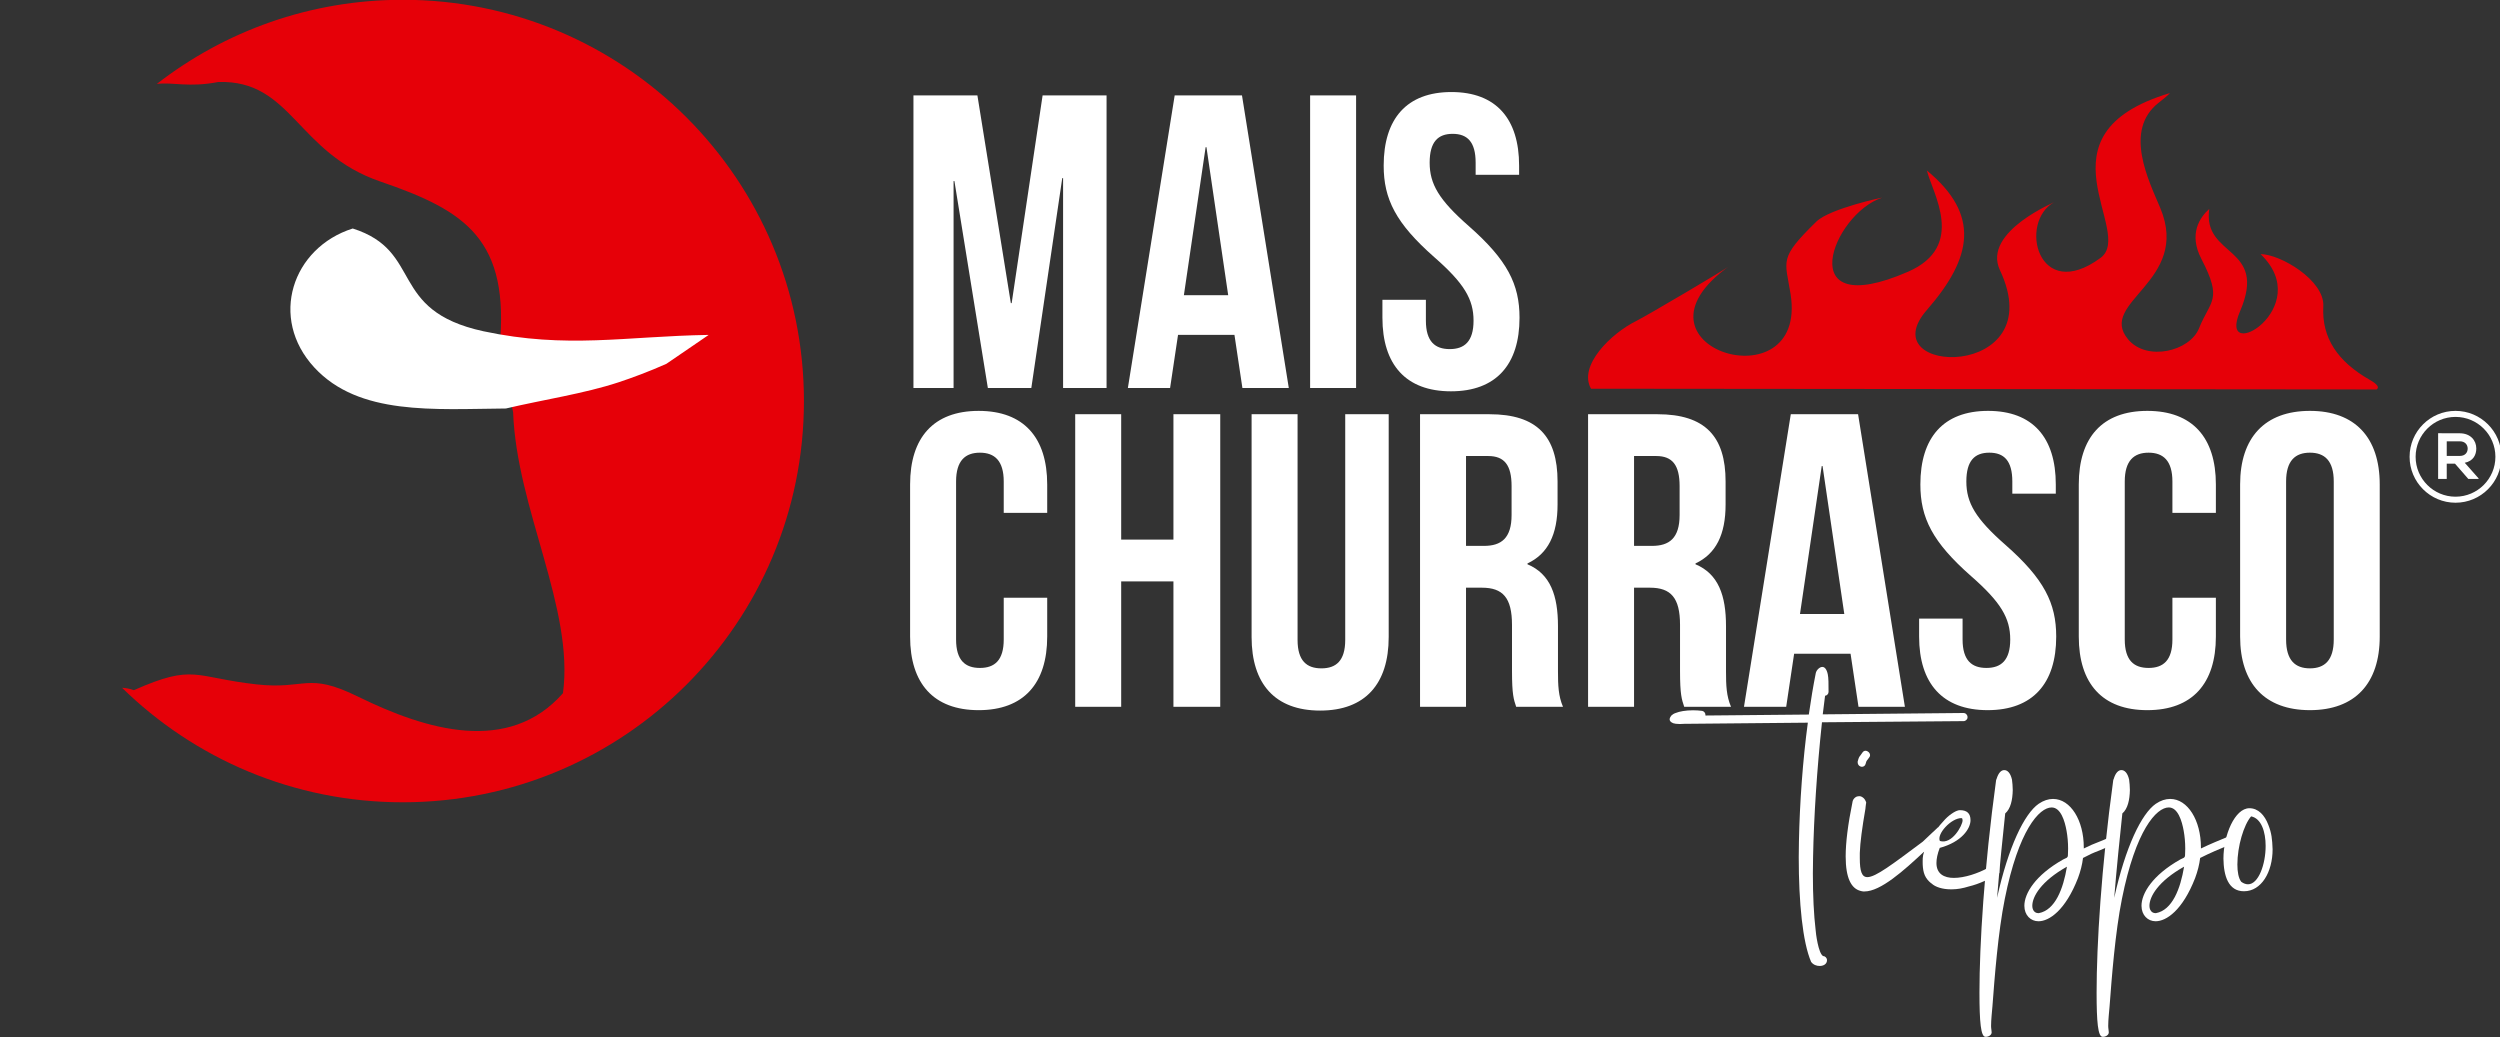 <?xml version="1.0" encoding="UTF-8"?>
<!DOCTYPE svg PUBLIC "-//W3C//DTD SVG 1.1//EN" "http://www.w3.org/Graphics/SVG/1.1/DTD/svg11.dtd">
<!-- Creator: CorelDRAW -->
<svg xmlns="http://www.w3.org/2000/svg" xml:space="preserve" width="273.385mm" height="113.403mm" version="1.1" style="shape-rendering:geometricPrecision; text-rendering:geometricPrecision; image-rendering:optimizeQuality; fill-rule:evenodd; clip-rule:evenodd"
viewBox="0 0 27338.5 11340.3"
 xmlns:xlink="http://www.w3.org/1999/xlink"
 xmlns:xodm="http://www.corel.com/coreldraw/odm/2003">
 <rect x="0" y="0" width="27338.5" height="11340.3" fill="#333333" stroke="none"/>
 <defs>
  <style type="text/css">
   <![CDATA[
    .fil1 {fill:#E60008}
    .fil2 {fill:white}
    .fil3 {fill:white}
    .fil0 {fill:white;fill-rule:nonzero}
   ]]>
  </style>
 </defs>
 <g id="Camada_x0020_1">
  <path class="fil0" d="M19805.41 10518.82c-93.13,-215.9 -135.46,-647.66 -135.46,-1145.08l2.15 -173.57c8.43,-425.41 42.33,-888.96 97.33,-1297.44l-1354.6 12.7 -44.45 2.11c-35.98,0 -59.26,-4.23 -71.96,-8.5 -27.52,-10.55 -40.22,-25.36 -40.22,-42.3 0,-12.7 6.35,-25.4 16.93,-40.21 10.59,-10.59 27.52,-23.29 48.69,-29.64 40.21,-16.93 110.06,-29.63 190.46,-29.63 31.79,0 65.65,2.12 99.52,6.35 21.13,4.23 35.95,23.28 35.95,44.45l0 6.35 1130.26 -10.58c23.29,-162.99 48.69,-315.39 76.2,-452.97 6.35,-31.71 40.22,-67.73 71.97,-67.73 23.28,0 46.57,21.16 59.27,80.47 8.46,40.18 8.46,103.68 8.46,192.58 0,21.16 -16.93,40.21 -38.1,42.33l-25.36 203.2 1538.75 -14.82c25.36,0 44.45,21.17 44.45,44.45l0 4.24c0,21.16 -21.21,40.21 -42.37,40.21l-1549.33 12.7c-55.04,514.35 -88.9,1035.02 -97.33,1475.25l-2.16 177.8c0,243.38 10.59,455.05 29.64,613.8 2.11,38.13 29.63,260.35 82.55,289.98 23.28,0 42.33,21.17 42.33,44.45 0,42.33 -38.1,63.5 -80.4,63.5 -33.86,0 -69.88,-12.73 -93.17,-44.45z"/>
  <path class="fil0" d="M20348.26 8383.17l12.66 2.15c19.05,0 36.02,-12.73 40.25,-31.78 8.44,-29.64 8.44,-29.64 14.82,-38.1 6.35,-6.35 12.67,-16.9 25.4,-33.87 6.32,-6.35 8.47,-14.82 8.47,-23.25 0,-14.85 -8.47,-29.67 -21.2,-38.1 -8.47,-6.38 -16.9,-10.58 -27.49,-10.58 -12.7,0 -25.43,6.35 -33.9,19.01l-21.16 29.67c-16.9,21.17 -19.05,23.25 -31.72,69.82l0 8.5c0,21.13 12.67,40.18 33.87,46.53z"/>
  <path class="fil0" d="M21040.81 9312.89c13.61,-93.98 133.66,-182.99 158.29,-271.33 -44.95,40.01 -123.54,116.1 -173.53,162.85 -332.32,247.65 -514.35,387.35 -605.37,387.35 -61.38,0 -82.55,-65.62 -82.55,-207.44l0 -57.15c4.23,-116.41 25.44,-275.13 61.38,-482.56 2.16,-14.82 2.16,-31.75 6.35,-55.07l2.12 -10.55c0,-6.35 -2.12,-12.7 -6.31,-19.05 -6.39,-16.93 -19.05,-31.75 -31.79,-40.22 -8.47,-6.35 -21.13,-12.7 -31.75,-12.7l-10.58 0c-8.47,0 -14.82,2.12 -23.29,4.24 -14.81,6.31 -27.48,16.93 -38.06,33.86l0 2.12c-2.15,4.23 -6.39,10.58 -6.39,14.82 -52.91,258.23 -76.2,455.08 -76.2,603.21 0,241.3 63.54,351.37 160.91,376.73 10.54,4.27 21.13,4.27 31.71,6.39l12.7 0c176.18,0 428.27,-225.88 652.36,-435.19 0,-0.1 0,-0.21 0,-0.31z"/>
  <path class="fil0" d="M21448.9 8946.2c6.35,2.12 10.58,4.24 10.58,10.59l2.12 14.81c0,52.92 -114.76,266.88 -248.39,224.76 -36.52,-75.74 122.83,-250.16 235.69,-250.16zm414.51 477.7c-59.62,35.67 -113.88,66.25 -122.45,66.25 -112.15,61.39 -258.2,110.07 -374.61,110.07 -107.92,0 -190.5,-44.45 -190.5,-162.98 0,-44.45 10.62,-99.45 35.98,-165.1 241.3,-65.59 336.55,-211.67 336.55,-302.65 0,-76.2 -40.22,-110.07 -116.42,-110.07 -35.98,0 -103.71,40.22 -160.86,99.45 -80.4,84.7 -139.7,169.33 -179.92,247.68l-42.33 6.35c-21.13,2.09 -40.18,21.14 -40.18,42.34 0,25.36 6.73,57.64 32.13,57.64 -19.05,55.03 -15.24,92.64 -15.24,139.17 4.24,95.25 25.44,152.4 93.17,207.44l2.08 0c42.34,42.33 127,65.61 209.55,65.61l16.94 0c55.03,0 116.41,-10.58 184.15,-31.75 109.29,-26.1 221.51,-78.17 331.96,-146.33l0 -123.12z"/>
  <path class="fil0" d="M22602.88 9477.47c-283.6,158.72 -378.85,328.05 -378.85,427.53 0,44.45 23.28,80.44 65.61,80.44l6.35 0c177.8,-33.87 266.67,-264.59 306.89,-507.97zm-891.09 1860.45c-50.76,0 -65.58,-160.83 -65.58,-484.68 0,-518.55 50.77,-1365.18 182,-2321.88 0,-4.23 2.15,-6.35 4.23,-10.58 21.21,-71.97 52.92,-99.49 84.71,-99.49 35.94,0 67.69,31.75 84.63,103.72 4.23,33.87 8.46,74.08 8.46,114.26 -2.08,107.99 -23.28,205.36 -82.55,256.12 -23.28,218.02 -65.61,626.53 -88.9,922.83 122.77,-556.65 298.45,-920.68 455.09,-1028.66 52.91,-35.99 105.8,-52.92 156.63,-52.92 192.62,0 336.52,234.95 336.52,529.17l0 12.66c175.68,-84.63 45.93,-16.65 382.48,-164.78 4.27,-2.12 -33.27,-91.55 -37.19,-89.96 -130.45,52.46 -16.79,89.18 -16.79,112.43 0,16.93 39.72,78.25 22.83,86.71 -340.79,150.29 -158.72,57.75 -359.8,159.35 -8.47,71.97 -27.52,146.02 -55.03,220.1 -137.55,353.48 -315.39,472.02 -431.77,472.02 -84.67,0 -154.52,-65.62 -154.52,-169.34 0,-133.35 116.42,-332.31 423.34,-505.88 25.4,-14.82 52.91,-14.82 52.91,-46.53l2.09 -71.97c0,-69.88 -6.32,-135.46 -16.9,-194.73 -19.05,-107.95 -63.54,-256.08 -162.99,-256.08 -135.46,0 -361.95,247.61 -512.23,998.99 -74.05,366.19 -112.15,865.69 -135.47,1176.8 -4.23,55.07 -14.81,143.93 -14.81,213.82 0,27.48 6.35,50.76 6.35,69.81 0,29.64 -33.87,48.69 -63.5,48.69l-4.24 0z"/>
  <path class="fil0" d="M23576.98 9985.45l-6.35 0c-42.33,0 -65.61,-36.02 -65.61,-80.43 0,-99.52 95.25,-268.82 378.84,-427.53 -40.18,243.38 -129.08,474.1 -306.88,507.96zm806.03 -805.18c-0.14,-12.94 0.49,-26.6 3.03,-39.76 -124.7,51.65 -214.94,88.3 -317.99,137.98l0 -12.67c0,-294.22 -143.93,-529.17 -336.55,-529.17 -50.84,0 -103.75,16.94 -156.63,52.92 -156.64,107.95 -332.29,471.98 -455.05,1028.67 23.25,-296.34 65.58,-704.85 88.9,-922.84 59.23,-50.8 80.4,-148.16 82.51,-256.11 0,-40.22 -4.23,-80.4 -8.46,-114.27 -16.9,-71.96 -48.69,-103.75 -84.64,-103.75 -31.78,0 -63.5,27.52 -84.7,99.48 -2.08,4.27 -4.23,6.35 -4.23,10.59 -131.2,956.7 -182,1803.33 -182,2321.91 0,323.82 14.82,484.68 65.58,484.68l4.27 0c29.6,0 63.47,-19.05 63.47,-48.68 0,-19.05 -6.32,-42.33 -6.32,-69.82 0,-69.88 10.55,-158.75 14.82,-213.81 23.28,-311.12 61.38,-810.65 135.43,-1176.8 150.28,-751.38 376.77,-999.03 512.23,-999.03 99.45,0 143.94,148.13 162.99,256.11 10.58,59.27 16.93,124.85 16.93,194.74l-2.12 71.96c0,31.72 -27.51,31.72 -52.91,46.54 -306.92,173.56 -423.34,372.49 -423.34,505.88 0,103.68 69.85,169.33 154.52,169.33 116.42,0 294.22,-118.57 431.76,-472.01 27.52,-74.09 46.57,-148.17 55.07,-220.14 110.7,-55.91 206.17,-95.88 326.39,-145.55 -0.99,-18.77 -2.75,-37.54 -2.96,-56.38z"/>
  <path class="fil0" d="M24775.65 9251.01c0,-154.52 -46.57,-300.6 -158.75,-323.85 -80.44,93.13 -150.29,325.96 -150.29,527.05 0,80.4 12.7,150.28 42.3,188.38 25.44,19.05 50.84,27.48 74.12,27.48 114.27,0 192.62,-218.01 192.62,-419.06zm-461.44 137.55c0,-256.09 124.89,-550.3 283.64,-550.3 97.36,0 167.18,76.2 207.43,182.03 35.95,91.02 42.3,156.6 46.53,266.7 0,249.77 -122.73,459.28 -313.23,459.28 -171.45,0 -222.25,-169.33 -224.37,-357.71z"/>
  <path class="fil1" d="M4403.5 -2.35c2423.33,0 4387.81,1964.48 4387.81,4387.81 0,2423.31 -1964.48,4387.78 -4387.81,4387.78 -1194.69,0 -2277.73,-477.59 -3068.88,-1252.16 44.75,2.95 88.07,11.11 129.34,26.21 660.86,-292.84 657.05,-139.98 1339.64,-63.54 546.24,61.14 551.18,-141.21 1112.7,134.66 746.69,366.89 1646.7,635.21 2240,-38 124.14,-929.14 -506.59,-2014.85 -545.19,-3072.8l-149.36 -695.74c119.52,-1194.86 -369.36,-1507.35 -1302.14,-1826.72 -917.36,-314.05 -965.83,-1111.85 -1771.54,-1088.71 -330.44,63.61 -495.08,-1.34 -673.38,21.6 742.74,-576.79 1675.59,-920.39 2688.81,-920.39zm-3069.84 7522.49c-24.68,-24.17 -49.07,-48.64 -73.18,-73.39 24.1,24.75 48.5,49.22 73.18,73.39zm-75.15 -75.4c-24.41,-25.09 -48.52,-50.46 -72.33,-76.13 23.81,25.66 47.92,51.04 72.33,76.13zm-73.05 -76.9c-24,-25.9 -47.7,-52.07 -71.08,-78.54 23.38,26.46 47.08,52.65 71.08,78.54zm-71.56 -79.07c-23.1,-26.16 -45.9,-52.59 -68.38,-79.3 22.48,26.71 45.28,53.14 68.38,79.3zm-70.08 -81.32c-21.88,-26.02 -43.46,-52.3 -64.74,-78.83 21.28,26.53 42.86,52.82 64.74,78.83zm-68.23 -83.17c-20.22,-25.28 -40.17,-50.8 -59.84,-76.54 19.67,25.74 39.61,51.26 59.84,76.54zm-66.4 -85.09c-19.24,-25.3 -38.2,-50.83 -56.9,-76.56 18.7,25.73 37.66,51.26 56.9,76.56zm-63.66 -85.84c-17.95,-24.83 -35.63,-49.88 -53.07,-75.1 17.44,25.22 35.11,50.27 53.07,75.1zm-61.8 -87.69c-16.18,-23.57 -32.09,-47.32 -47.82,-71.22 15.73,23.89 31.64,47.65 47.82,71.22zm-59.88 -89.54c-14.34,-22.03 -28.45,-44.23 -42.41,-66.54 13.96,22.3 28.07,44.51 42.41,66.54zm-57.81 -91.21c-11.37,-18.44 -22.58,-37 -33.68,-55.62 11.1,18.62 22.3,37.18 33.68,55.62zm-55.45 -92.43c-8.27,-14.18 -16.49,-28.41 -24.6,-42.69 8.12,14.29 16.33,28.51 24.6,42.69zm-52.94 -93.38c-7.68,-13.94 -15.3,-27.91 -22.83,-41.94 7.53,14.03 15.15,28 22.83,41.94zm-51.23 -95.77c-6.91,-13.32 -13.76,-26.67 -20.54,-40.07 6.78,13.4 13.63,26.75 20.54,40.07zm-48.35 -96.03c-6.3,-12.91 -12.54,-25.85 -18.72,-38.84 6.18,12.98 12.42,25.93 18.72,38.84zm-46.48 -98.31c-5.51,-12.05 -10.97,-24.14 -16.38,-36.25 5.41,12.11 10.86,24.2 16.38,36.25zm-43.92 -99.2c-4.92,-11.51 -9.78,-23.04 -14.61,-34.6 4.83,11.55 9.68,23.09 14.61,34.6zm-41.36 -100.06c-4.36,-10.95 -8.67,-21.92 -12.95,-32.92 4.28,10.99 8.58,21.97 12.95,32.92zm-39.22 -102.01c-3.75,-10.14 -7.43,-20.32 -11.11,-30.49 3.68,10.18 7.36,20.35 11.11,30.49zm-36.5 -102.56c-3.3,-9.64 -6.52,-19.31 -9.75,-28.98 3.23,9.67 6.45,19.34 9.75,28.98zm-34.02 -103.76c-2.79,-8.87 -5.49,-17.77 -8.23,-26.66 2.73,8.89 5.44,17.79 8.23,26.66zm-31.38 -104.45c-2.44,-8.51 -4.81,-17.04 -7.2,-25.57 2.39,8.53 4.76,17.06 7.2,25.57zm-29.01 -106.19c-1.94,-7.48 -3.81,-14.99 -5.72,-22.49 1.91,7.5 3.78,15.01 5.72,22.49zm-26.23 -106.54c-1.62,-6.95 -3.16,-13.93 -4.75,-20.89 1.59,6.96 3.13,13.94 4.75,20.89zm-114.25 -997.12l-0.02 -1.64 0.02 -1.89 -0.01 1.87 0.01 1.66zm1.26 -103.01c0.15,-6.3 0.25,-12.6 0.42,-18.89 -0.17,6.29 -0.27,12.59 -0.42,18.89zm11.23 -231.87c0.37,-4.91 0.81,-9.8 1.2,-14.7 -0.39,4.9 -0.83,9.79 -1.2,14.7zm9.27 -105.59c0.45,-4.54 0.84,-9.11 1.31,-13.65 -0.47,4.54 -0.86,9.11 -1.31,13.65zm64.91 -432.7c1.33,-6.62 2.62,-13.25 3.99,-19.86 -1.37,6.61 -2.66,13.24 -3.99,19.86zm49.99 -219.06c1.65,-6.46 3.38,-12.88 5.07,-19.33 -1.69,6.45 -3.42,12.87 -5.07,19.33zm26.43 -98.29c1.56,-5.56 3.06,-11.15 4.64,-16.71 -1.58,5.55 -3.08,11.15 -4.64,16.71zm64.04 -207.98c2.86,-8.53 5.8,-17.02 8.7,-25.52 -2.91,8.51 -5.84,16.99 -8.7,25.52zm36.2 -103.6c2.79,-7.65 5.65,-15.26 8.48,-22.89 -2.83,7.63 -5.69,15.24 -8.48,22.89zm34.51 -91.36c3.35,-8.6 6.65,-17.22 10.05,-25.79 -3.4,8.57 -6.7,17.2 -10.05,25.79zm40.92 -101.37c4.15,-9.91 8.35,-19.8 12.56,-29.67 -4.22,9.88 -8.41,19.76 -12.56,29.67zm44.8 -103.37c4.15,-9.23 8.4,-18.4 12.62,-27.6 -4.22,9.19 -8.47,18.37 -12.62,27.6zm40.27 -86.82c5.48,-11.5 10.97,-22.99 16.54,-34.43 -5.57,11.44 -11.06,22.93 -16.54,34.43zm47.07 -95.87c5.27,-10.41 10.55,-20.82 15.89,-31.18 -5.34,10.36 -10.62,20.77 -15.89,31.18zm51.52 -98.72c5.78,-10.72 11.64,-21.4 17.51,-32.07 -5.87,10.67 -11.73,21.35 -17.51,32.07zm47.97 -86.57c8.02,-14.1 16.12,-28.14 24.29,-42.14 -8.17,14 -16.28,28.04 -24.29,42.14zm51.9 -88.83c6.75,-11.26 13.47,-22.52 20.32,-33.71 -6.85,11.19 -13.57,22.46 -20.32,33.71zm57.75 -93.67c7.49,-11.8 15.04,-23.58 22.63,-35.31 -7.59,11.74 -15.14,23.5 -22.63,35.31zm61.19 -93.9c7.77,-11.59 15.65,-23.09 23.55,-34.59 -7.89,11.49 -15.78,23.01 -23.55,34.59zm51.26 -74.56c11.77,-16.78 23.64,-33.46 35.63,-50.06 -11.99,16.6 -23.87,33.29 -35.63,50.06zm62.92 -87.49c9.12,-12.35 18.27,-24.68 27.5,-36.95 -9.24,12.26 -18.38,24.6 -27.5,36.95zm67.85 -89.59c9.67,-12.43 19.42,-24.78 29.24,-37.09 -9.82,12.3 -19.57,24.67 -29.24,37.09zm54.83 -68.87c15.37,-18.96 30.89,-37.79 46.57,-56.48 -15.68,18.69 -31.2,37.53 -46.57,56.48zm69.63 -83.75c16.89,-19.8 33.95,-39.43 51.18,-58.92 -17.23,19.49 -34.3,39.12 -51.18,58.92zm73.91 -84.53c11.47,-12.78 22.98,-25.51 34.6,-38.13 -11.62,12.62 -23.13,25.35 -34.6,38.13zm59.12 -64.47c17.93,-19.2 36.01,-38.27 54.28,-57.14 -18.27,18.87 -36.35,37.94 -54.28,57.14zm74.82 -78.17c19.95,-20.33 40.1,-40.49 60.45,-60.44 -20.34,19.95 -40.5,40.1 -60.45,60.44zm80.82 -80.33c23.45,-22.7 47.17,-45.12 71.12,-67.3 -23.95,22.18 -47.66,44.6 -71.12,67.3zm82.56 -77.96c13.61,-12.52 27.31,-24.94 41.1,-37.27 -13.79,12.33 -27.49,24.75 -41.1,37.27zm58.66 -52.85c22.77,-20.2 45.74,-40.17 68.93,-59.9 -23.19,19.73 -46.16,39.7 -68.93,59.9zm88.18 -76.18c23.79,-20 47.8,-39.74 72.02,-59.24 -24.22,19.5 -48.23,39.24 -72.02,59.24zm88.84 -72.79c14.64,-11.67 29.33,-23.26 44.11,-34.75 -14.79,11.49 -29.48,23.07 -44.11,34.75z"/>
  <path class="fil2" d="M5532 4467.05c411.27,-96.98 856.2,-162.6 1231.59,-286.28 145.94,-48.12 339.16,-119.66 523.52,-202.21l462.91 -316.3c-911.29,14.88 -1548.9,155.22 -2464.18,-39.9 -1049.41,-228.5 -649.12,-876.8 -1428.58,-1123.6 -661.67,209.73 -920.36,979.03 -419.45,1520.54 487.01,526.45 1306.16,454.73 2094.19,447.75z"/>
  <path class="fil3" d="M15131.11 1810.98c0,365.65 132.53,630.76 553.08,1001 329.07,287.98 429.61,461.65 429.61,694.76 0,228.53 -100.54,310.8 -260.52,310.8 -159.99,0 -260.53,-82.27 -260.53,-310.8l0 -228.52 -475.37 0 0 196.53c0,511.91 255.98,804.44 749.62,804.44 493.64,0 749.62,-292.53 749.62,-804.44 0,-365.69 -132.54,-630.77 -553.09,-1001.01 -329.07,-287.97 -429.65,-461.64 -429.65,-694.76 0,-228.53 91.44,-315.38 251.39,-315.38 159.99,0 251.43,86.85 251.43,315.38l0 132.54 475.33 0 0 -100.54c0,-511.95 -251.39,-804.48 -740.48,-804.48 -489.06,0 -740.44,292.53 -740.44,804.48zm-804.48 2431.66l502.78 0 0 -3199.55 -502.78 0 0 3199.55zm-1142.68 -2632.78l9.14 0 237.66 1618.05 -484.5 0 237.7 -1618.05zm397.65 -566.77l-735.9 0 -511.91 3199.55 461.64 0 86.86 -580.5 617.04 0 86.86 580.5 507.33 0 -511.92 -3199.55zm-2893.31 0l-699.34 0 0 3199.55 438.78 0 0 -2262.54 9.17 0 365.66 2262.54 475.37 0 338.24 -2294.54 9.14 0 0 2294.54 475.36 0 0 -3199.55 -699.34 0 -338.25 2271.67 -9.13 0 -365.66 -2271.67z"/>
  <path class="fil3" d="M24496.64 6961.34c0,511.91 269.66,804.47 763.3,804.47 493.68,0 763.34,-292.56 763.34,-804.47l0 -1663.77c0,-511.95 -269.66,-804.48 -763.34,-804.48 -493.64,0 -763.3,292.53 -763.3,804.48l0 1663.77zm502.81 -1695.77c0,-228.53 100.54,-315.38 260.49,-315.38 159.99,0 260.56,86.85 260.56,315.38l0 1727.77c0,228.53 -100.57,315.38 -260.56,315.38 -159.95,0 -260.49,-86.85 -260.49,-315.38l0 -1727.77zm-1243.26 1270.67l0 457.1c0,228.53 -100.58,310.79 -260.56,310.79 -159.95,0 -260.53,-82.26 -260.53,-310.79l0 -1727.77c0,-228.53 100.58,-315.38 260.53,-315.38 159.98,0 260.56,86.85 260.56,315.38l0 342.8 475.33 0 0 -310.8c0,-511.95 -255.97,-804.48 -749.61,-804.48 -493.61,0 -749.59,292.53 -749.59,804.48l0 1663.77c0,511.91 255.98,804.47 749.59,804.47 493.64,0 749.61,-292.56 749.61,-804.47l0 -425.1 -475.33 0zm-2756.18 -1238.67c0,365.65 132.54,630.77 553.05,1001.01 329.07,287.97 429.65,461.64 429.65,694.76 0,228.53 -100.58,310.79 -260.53,310.79 -159.99,0 -260.53,-82.26 -260.53,-310.79l0 -228.53 -475.36 0 0 196.53c0,511.91 255.97,804.47 749.61,804.47 493.61,0 749.58,-292.56 749.58,-804.47 0,-365.69 -132.53,-630.77 -553.05,-1001.01 -329.1,-287.97 -429.64,-461.64 -429.64,-694.76 0,-228.53 91.4,-315.38 251.39,-315.38 159.95,0 251.39,86.85 251.39,315.38l0 132.58 475.36 0 0 -100.58c0,-511.95 -251.42,-804.48 -740.48,-804.48 -489.09,0 -740.44,292.53 -740.44,804.48zm-1078.73 -201.12l9.14 0 237.67 1618.05 -484.51 0 237.7 -1618.05zm397.66 -566.77l-735.9 0 -511.92 3199.55 461.65 0 86.82 -580.5 617.08 0 86.85 580.5 507.33 0 -511.91 -3199.55zm-2207.69 457.09c178.26,0 255.94,100.54 255.94,329.07l0 315.39c0,255.97 -114.26,338.24 -301.66,338.24l-196.53 0 0 -982.7 242.25 0zm818.16 2742.46c-50.27,-118.85 -54.82,-233.12 -54.82,-388.51l0 -493.65c0,-333.69 -82.3,-571.35 -333.69,-676.48l0 -9.14c223.98,-105.13 329.11,-315.38 329.11,-644.49l0 -251.39c0,-493.64 -223.98,-735.89 -745.07,-735.89l-758.72 0 0 3199.55 502.78 0 0 -1302.67 173.67 0c228.57,0 329.11,109.68 329.11,406.79l0 502.78c0,260.56 18.27,310.83 45.72,393.1l511.91 0zm-2655.64 -2742.46c178.26,0 255.98,100.54 255.98,329.07l0 315.39c0,255.97 -114.27,338.24 -301.66,338.24l-196.57 0 0 -982.7 242.25 0zm818.2 2742.46c-50.31,-118.85 -54.86,-233.12 -54.86,-388.51l0 -493.65c0,-333.69 -82.26,-571.35 -333.65,-676.48l0 -9.14c223.98,-105.13 329.1,-315.38 329.1,-644.49l0 -251.39c0,-493.64 -223.98,-735.89 -745.06,-735.89l-758.76 0 0 3199.55 502.78 0 0 -1302.67 173.71 0c228.56,0 329.11,109.68 329.11,406.79l0 502.78c0,260.56 18.27,310.83 45.72,393.1l511.91 0zm-3405.26 -3199.55l0 2436.25c0,511.91 255.98,804.43 749.62,804.43 493.64,0 749.62,-292.52 749.62,-804.43l0 -2436.25 -475.37 0 0 2468.21c0,228.53 -100.54,310.83 -260.53,310.83 -159.98,0 -260.56,-82.3 -260.56,-310.83l0 -2468.21 -502.78 0zm-1426.07 1828.3l571.36 0 0 1371.25 511.92 0 0 -3199.55 -511.92 0 0 1371.21 -571.36 0 0 -1371.21 -502.77 0 0 3199.55 502.77 0 0 -1371.25zm-1284.39 178.26l0 457.1c0,228.53 -100.58,310.79 -260.53,310.79 -159.98,0 -260.52,-82.26 -260.52,-310.79l0 -1727.77c0,-228.53 100.54,-315.38 260.52,-315.38 159.95,0 260.53,86.85 260.53,315.38l0 342.8 475.37 0 0 -310.8c0,-511.95 -255.98,-804.48 -749.62,-804.48 -493.64,0 -749.62,292.53 -749.62,804.48l0 1663.77c0,511.91 255.98,804.47 749.62,804.47 493.64,0 749.62,-292.56 749.62,-804.47l0 -425.1 -475.37 0z"/>
  <path class="fil1" d="M17398.37 4250.61c-143.06,-252.31 222.1,-606.07 493.78,-740.09 109.89,-54.19 1007.21,-582.79 1021.36,-603.5 -1243.68,886.64 859.44,1529.4 667.49,310.55 -59.09,-375.25 -134.19,-387.84 281.48,-794.1 147.11,-143.76 744.19,-270.02 716.57,-260.92 -539.33,177.34 -997.91,1366.52 285.11,809.49 643.47,-279.4 264.87,-865.23 207.47,-1107.16 585.65,483.8 498.76,952.39 -1.2,1525.69 -630.84,723.41 1371.25,775.94 799.82,-435.82 -200.73,-425.63 634.12,-756.36 594.71,-745.42 -397.09,218.26 -179.63,1115.59 505.46,610.73 383.89,-282.93 -753.43,-1350.96 758.79,-1802.34 0.67,-2.54 -4.34,13.76 -120.65,103.61 -393.31,303.88 -106.68,861.98 15.28,1153.93 336.69,806.03 -694.48,1027.4 -351.83,1435.92 204.08,243.31 674.51,131.55 775.93,-122.52 122.45,-306.81 262.05,-302.02 24.59,-758.33 -142.2,-273.27 -14.81,-455.26 86.68,-545.54 -76.94,533.82 646.36,399.27 335.99,1120.56 -257.78,599.05 836.5,-38.87 225.21,-626.42 215.12,0 701.57,286.35 685.98,570.51 -18.98,346.57 157.55,604.84 509.09,805.07 88.55,50.45 103.33,83.29 73.66,104.28l-8590.77 -8.18z"/>
  <path class="fil0" d="M26852.02 5431.55c-240.56,0 -436.25,-195.72 -436.25,-436.25 0,-240.56 195.69,-436.28 436.25,-436.28 240.56,0 436.24,195.72 436.24,436.28 0,240.53 -195.68,436.25 -436.24,436.25zm0 -938.43c-276.9,0 -502.18,225.25 -502.18,502.18 0,276.9 225.28,502.18 502.18,502.18 276.89,0 502.18,-225.28 502.18,-502.18 0,-276.93 -225.29,-502.18 -502.18,-502.18z"/>
  <path class="fil0" d="M26756.03 4825.92l0 159.84 143.44 0c59.94,0 85.62,-39.97 85.62,-79.94 0,-39.93 -26.43,-79.9 -85.62,-79.9l-143.44 0zm348.19 411.73l-112.01 0 -145.55 -166.97 -90.63 0 0 166.97 -94.19 0 0 -500.21c79.2,0 158.39,0.71 237.63,0.71 117.72,0.7 179.81,79.2 179.81,165.56 0,68.47 -31.4,137.69 -126.33,156.95l151.27 170.57 0 6.42z"/>
 </g>
</svg>
